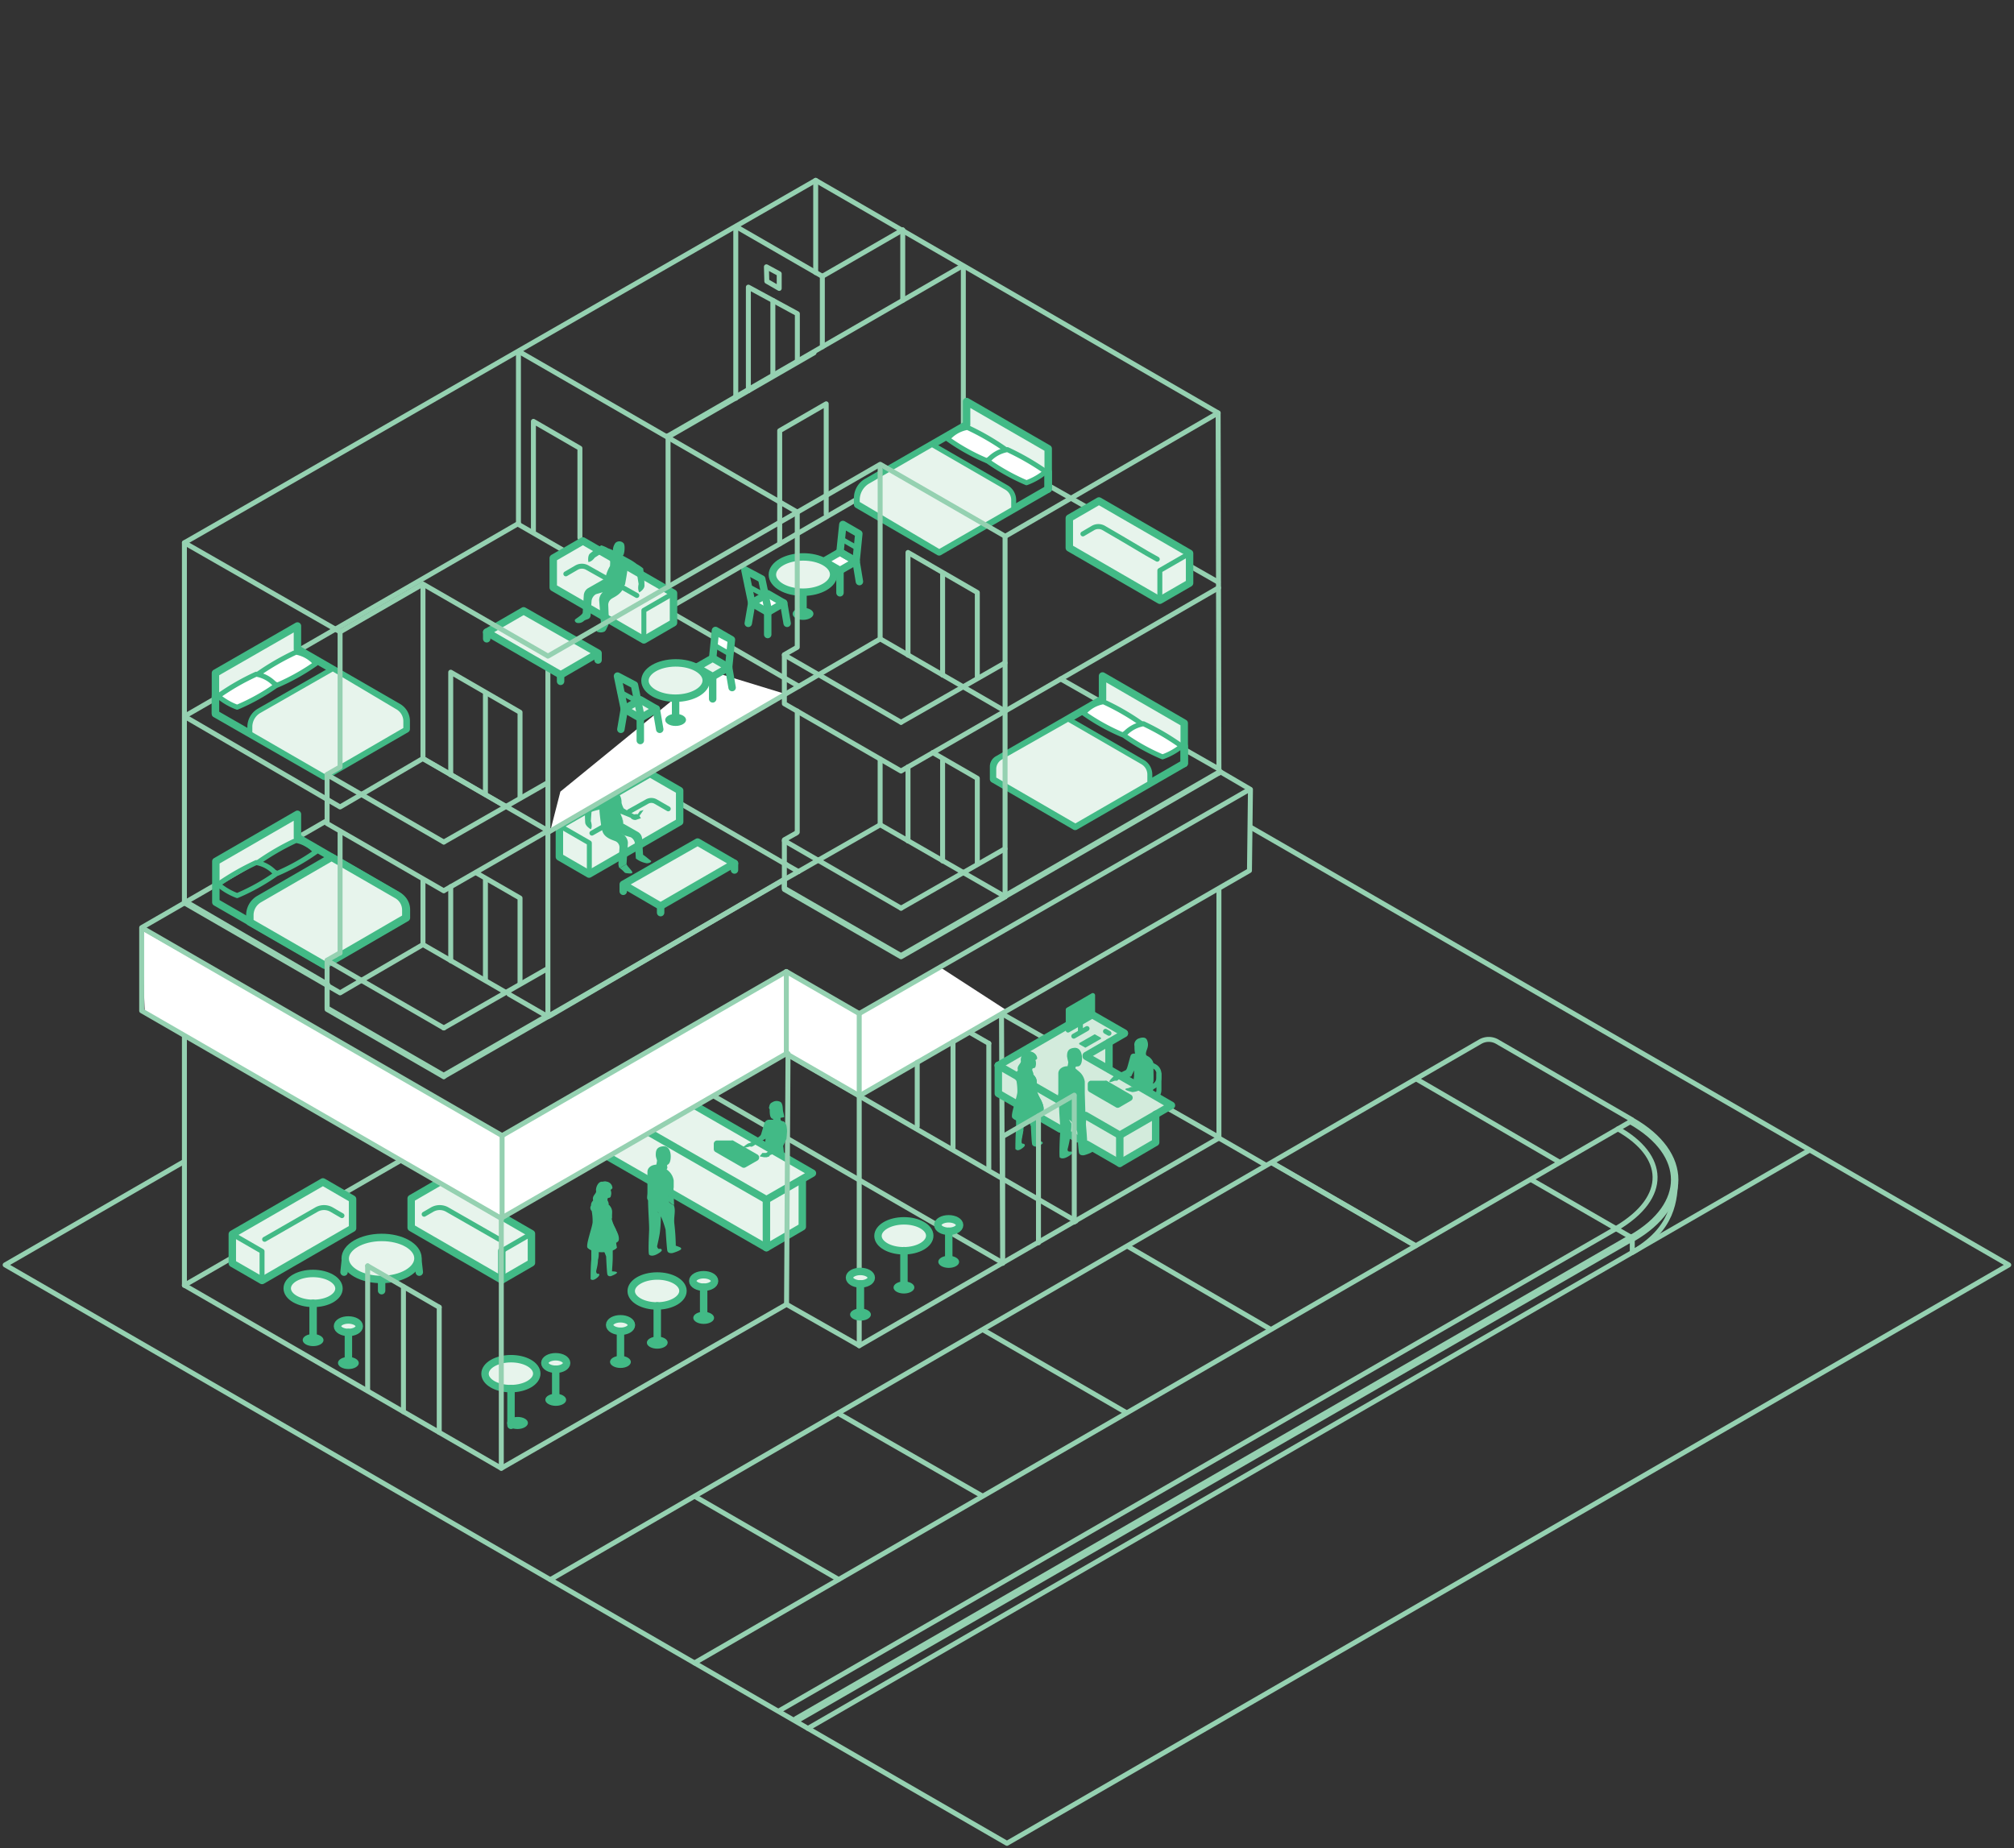 <svg xmlns="http://www.w3.org/2000/svg" viewBox="0 0 203.13 186.39"><rect x="0" y="0" width="203.13" height="186.39" fill="#333333" stroke="none"/><defs><style>.cls-1,.cls-2,.cls-5,.cls-6{fill:none;}.cls-1,.cls-2{stroke:#95d1b1;}.cls-1,.cls-11,.cls-2,.cls-3,.cls-5,.cls-6,.cls-7,.cls-8{stroke-linecap:round;stroke-linejoin:round;}.cls-1,.cls-11,.cls-6,.cls-7{stroke-width:0.5px;}.cls-2,.cls-3,.cls-5,.cls-8{stroke-width:0.75px;}.cls-10,.cls-11,.cls-3{fill:#e7f4ec;}.cls-11,.cls-3,.cls-5,.cls-6,.cls-7,.cls-8{stroke:#42ba86;}.cls-4{fill:#42ba86;}.cls-7,.cls-8,.cls-9{fill:#fff;}.cls-12{fill:#d3ebdc;}</style></defs><title>New Zoning Framework Illustrations V4 (2)</title><g id="Drawing"><path class="cls-1" d="M164.55,112.91,151,105.06a1.72,1.72,0,0,0-1.7,0L55.51,159.32"/><polyline class="cls-1" points="126.13 83.43 202.6 127.58 101.56 185.92 51.04 156.75 0.52 127.58 18.6 117.14"/><line class="cls-1" x1="70.05" y1="167.72" x2="164.55" y2="113.07"/><line class="cls-1" x1="113.76" y1="125.72" x2="128.08" y2="134.04"/><line class="cls-1" x1="99.17" y1="134.14" x2="113.6" y2="142.48"/><line class="cls-1" x1="84.57" y1="142.57" x2="99.08" y2="150.89"/><line class="cls-1" x1="128.37" y1="117.34" x2="142.69" y2="125.61"/><line class="cls-1" x1="142.94" y1="108.88" x2="157.26" y2="117.2"/><line class="cls-1" x1="128.35" y1="117.3" x2="142.78" y2="125.64"/><line class="cls-1" x1="164.45" y1="124.76" x2="154.48" y2="119.01"/><line class="cls-1" x1="70.08" y1="150.93" x2="84.57" y2="159.3"/><line class="cls-1" x1="162.99" y1="123.92" x2="78.54" y2="172.58"/><line class="cls-2" x1="164.54" y1="124.87" x2="80.35" y2="173.44"/><line class="cls-1" x1="182.48" y1="116.02" x2="81.49" y2="174.33"/><polyline class="cls-1" points="164.63 124.87 164.63 124.87 164.63 126.23"/><path class="cls-2" d="M164.55,113.07c5.83,3.32,5.76,8.52.08,11.8"/><path class="cls-1" d="M163.18,113.86h0c4.83,2.71,5.23,6.87-.19,10.06h0"/><path class="cls-1" d="M169,118.55c0,2.54-.28,5.45-4.36,7.77"/><line class="cls-1" x1="127.57" y1="117.46" x2="122.95" y2="114.79"/><ellipse class="cls-3" cx="51.53" cy="138.55" rx="2.61" ry="1.51" transform="translate(-0.75 0.28) rotate(-0.31)"/><ellipse class="cls-4" cx="51.54" cy="143.76" rx="1.05" ry="0.61" transform="matrix(1, -0.01, 0.01, 1, -0.78, 0.28)"/><line class="cls-5" x1="51.54" y1="143.76" x2="51.54" y2="140.05"/><line class="cls-1" x1="64.45" y1="78.63" x2="79.31" y2="87.21"/><g id="Couch"><polygon class="cls-3" points="62.24 86.53 59.41 88.16 56.42 86.43 56.42 83.29 65.56 78.02 68.55 79.74 68.55 82.89 64.93 84.98 62.24 86.53"/><polyline class="cls-6" points="56.44 83.29 59.44 85.02 59.44 88.16"/><path class="cls-6" d="M63.45,81.86l1.79-1a.88.88,0,0,1,.91,0l1.25.72"/><line class="cls-7" x1="59.7" y1="84.03" x2="60.88" y2="83.36"/></g><g id="Man_on_Couch" data-name="Man on Couch"><path class="cls-4" d="M64.86,86.21l-.1-1.63a.85.85,0,0,0-.42-.67l-1.44-.82-2.18.57c.13.91,1.22,1.08,1.44,1.23a.68.68,0,0,1,.32.63l-.11,1.65c.06.43.14.38.14.38l.68-.39L63.33,85a1.09,1.09,0,0,0-.34-.73L62.62,84l.37.26.63.19a.81.81,0,0,1,.42.68l.09,1.46a2.46,2.46,0,0,0,1.09.48c.34,0,.55-.17.42-.26S65.07,86.34,64.86,86.21Z"/><path class="cls-4" d="M60.88,80.36a2.23,2.23,0,0,1-.26.2,2.91,2.91,0,0,0-.95.51,3.22,3.22,0,0,0-.65.42,11.35,11.35,0,0,0,0,1.44c0,.4.57.71.57.71s.2-.22,0-.83l.07-.93a6.58,6.58,0,0,1,.8-.22c.18,0,0,0,0,0,0,.46.23,2,.23,2,.56.17,2.11,0,2.18-.57a4.13,4.13,0,0,0-.52-1.46c-.08-.61.11-1.36-.26-1.43"/><path class="cls-4" d="M62.2,81.91l1.36.55a.22.22,0,0,1,.1.09.61.61,0,0,0,.47.15l.51-.17s-.18-.33-.31-.39-.27,0-.36,0-1.07-.61-1.07-.61a2.78,2.78,0,0,1-.21-.54c0-.22,0-.9-.63-1.15l-.07,0"/><path class="cls-4" d="M60.91,80.41c.12.16.53.47.84.29a1.35,1.35,0,0,0,0-1.6.62.62,0,0,0-.85,0C60.67,79.24,60.77,80.21,60.91,80.41Z"/><path class="cls-4" d="M62.9,83.09a4.13,4.13,0,0,0-.52-1.46c-.08-.61.11-1.36-.26-1.43"/><path class="cls-4" d="M63.63,82a.55.55,0,0,0-.17.45"/><path class="cls-4" d="M59.64,82.62a.7.7,0,0,1-.62,0"/></g><polyline class="cls-3" points="62.86 89.9 62.86 89.2 70.36 84.93 74.08 87.08 66.62 91.39 62.86 89.2"/><line class="cls-5" x1="66.63" y1="91.38" x2="66.63" y2="92.05"/><line class="cls-5" x1="74.08" y1="87.08" x2="74.08" y2="87.75"/><line class="cls-1" x1="67.86" y1="61.88" x2="80.57" y2="69.22"/><polygon class="cls-8" points="83.11 56.61 84.72 57.54 86.34 56.61 84.72 55.68 83.11 56.61"/><line class="cls-3" x1="83.11" y1="56.61" x2="82.77" y2="58.66"/><line class="cls-5" x1="84.72" y1="57.54" x2="84.72" y2="59.79"/><line class="cls-5" x1="86.34" y1="56.61" x2="86.68" y2="58.66"/><polygon class="cls-5" points="85.01 52.9 86.62 53.83 86.34 56.61 84.72 55.68 85.01 52.9"/><line class="cls-6" x1="84.91" y1="54.39" x2="86.48" y2="55.29"/><ellipse class="cls-4" cx="80.99" cy="61.91" rx="1.05" ry="0.61" transform="translate(-0.33 0.44) rotate(-0.31)"/><line class="cls-5" x1="80.99" y1="61.91" x2="80.99" y2="59.89"/><ellipse class="cls-3" cx="80.99" cy="57.95" rx="3.09" ry="1.78" transform="translate(-0.31 0.44) rotate(-0.31)"/><line class="cls-5" x1="75.82" y1="60.82" x2="75.47" y2="62.87"/><line class="cls-5" x1="77.43" y1="61.75" x2="77.43" y2="64"/><line class="cls-5" x1="79.04" y1="60.82" x2="79.39" y2="62.87"/><polygon class="cls-8" points="75.82 60.82 77.43 61.75 79.04 60.82 77.43 59.89 75.82 60.82"/><polyline class="cls-5" points="75.78 60.61 75.13 57.49 76.83 58.4 77.48 61.52"/><line class="cls-6" x1="75.37" y1="59.1" x2="77.07" y2="60.01"/><polygon class="cls-9" points="55.48 83.9 55.42 83.87 79.23 70 71.49 67.63 56.52 79.84 55.48 83.9"/><polygon class="cls-7" points="73.63 65.99 72.06 65.08 72.09 63.79 73.73 64.63 73.63 65.99"/><polygon class="cls-3" points="70.26 67.31 71.88 68.24 73.49 67.31 71.88 66.38 70.26 67.31"/><line class="cls-5" x1="70.26" y1="67.31" x2="69.92" y2="69.35"/><line class="cls-5" x1="71.88" y1="68.24" x2="71.88" y2="70.49"/><line class="cls-5" x1="73.49" y1="67.31" x2="73.84" y2="69.35"/><polyline class="cls-5" points="71.88 66.38 72.16 63.59 73.77 64.52 73.49 67.31"/><ellipse class="cls-4" cx="68.14" cy="72.61" rx="1.05" ry="0.61" transform="translate(-0.39 0.37) rotate(-0.31)"/><line class="cls-5" x1="68.14" y1="72.61" x2="68.14" y2="70.58"/><ellipse class="cls-3" cx="68.14" cy="68.64" rx="3.09" ry="1.78" transform="translate(-0.37 0.37) rotate(-0.31)"/><line class="cls-5" x1="62.97" y1="71.51" x2="62.62" y2="73.56"/><line class="cls-5" x1="64.58" y1="72.44" x2="64.58" y2="74.69"/><line class="cls-5" x1="66.19" y1="71.51" x2="66.54" y2="73.56"/><polygon class="cls-3" points="62.97 71.51 64.58 72.44 66.19 71.51 64.58 70.58 62.97 71.51"/><polyline class="cls-5" points="62.93 71.31 62.28 68.19 63.99 69.09 64.63 72.21"/><line class="cls-6" x1="62.52" y1="69.79" x2="64.22" y2="70.7"/><line class="cls-1" x1="18.93" y1="90.87" x2="32.79" y2="82.87"/><line class="cls-1" x1="18.76" y1="72.16" x2="33.82" y2="63.46"/><polyline class="cls-1" points="122.86 58.71 108.01 50.25 105.72 48.95"/><line class="cls-1" x1="97.16" y1="27.05" x2="97.16" y2="45.21"/><line class="cls-1" x1="93.71" y1="46.13" x2="68.19" y2="60.91"/><line class="cls-1" x1="122.94" y1="77.57" x2="106.98" y2="68.48"/><g id="Bed"><polygon class="cls-10" points="119.44 72.94 119.44 75.27 111.2 70.8 111.2 68.18 119.44 72.94"/><path class="cls-5" d="M111.2,70.51V68.18l8.24,4.76V77l-11,6.35-8.23-4.77V77.31a.81.81,0,0,1,.41-.7Z"/><line class="cls-5" x1="119.44" y1="75.27" x2="119.44" y2="77"/><path class="cls-11" d="M107.73,72.52l7.51,4.34a1.46,1.46,0,0,1,.73,1.26V79l-7.51,4.34-8.23-4.77v-1a1.37,1.37,0,0,1,.7-1.19Z"/><path class="cls-7" d="M115.14,73a23.68,23.68,0,0,0-3.85-2.22,3.33,3.33,0,0,0-2,1.15,20.6,20.6,0,0,0,3.92,2.18l.25-.1"/><path class="cls-7" d="M119.18,75.26A24.55,24.55,0,0,0,115.33,73a3.38,3.38,0,0,0-2,1.15,20.36,20.36,0,0,0,3.92,2.19A6.53,6.53,0,0,0,119.18,75.26Z"/></g><line class="cls-1" x1="18.6" y1="129.63" x2="40.47" y2="117.01"/><g id="Couch-2" data-name="Couch"><polygon class="cls-3" points="51 122.93 53.6 124.43 53.6 127.37 50.61 129.1 47.62 127.37 46.78 126.89 45.98 126.43 45.26 126.01 41.47 123.82 41.47 120.88 44.46 119.15 48.05 121.22 51 122.93"/><polyline class="cls-6" points="53.6 124.43 50.61 126.16 50.61 129.1"/><line class="cls-5" x1="50.61" y1="126.16" x2="50.61" y2="129.1"/><path class="cls-6" d="M50.35,125l-5.24-3a1.53,1.53,0,0,0-1.52,0l-.81.47"/></g><g id="Couch-3" data-name="Couch"><polygon class="cls-3" points="23.43 124.48 23.43 127.42 26.43 129.15 29.42 127.42 30.26 126.94 31.05 126.48 31.78 126.06 35.56 123.88 35.56 120.94 32.57 119.21 23.43 124.48"/><polyline class="cls-6" points="23.43 124.48 26.43 126.21 26.43 129.15"/><path class="cls-6" d="M26.69,125l5.23-3a1.53,1.53,0,0,1,1.52,0l1.05.61"/></g><line class="cls-1" x1="101.13" y1="127.37" x2="71.88" y2="110.48"/><line class="cls-1" x1="108.52" y1="123.16" x2="79.26" y2="106.27"/><polygon class="cls-3" points="54.52 112.76 77.3 125.84 80.92 123.73 80.92 118.9 64.07 109.6 54.52 112.76"/><line class="cls-5" x1="77.3" y1="121" x2="77.3" y2="125.84"/><polyline class="cls-3" points="58.88 110.43 77.3 121 81.94 118.33 63.66 107.81"/><path class="cls-4" d="M76.38,117.06l-1.19.68a.34.34,0,0,1-.34,0l-2.69-1.55a.34.34,0,0,1-.17-.29v-.53a.34.34,0,0,1,.34-.34h1.43a.33.33,0,0,1,.17,0l2.45,1.41A.35.35,0,0,1,76.38,117.06Z"/><polygon class="cls-9" points="50.65 114.54 14.29 93.81 14.6 102.13 50.58 122.82 79.31 106.27 86.48 110.61 101.57 101.93 94.81 97.55 86.66 102.23 79.31 97.99 50.65 114.54"/><g id="Bed-2" data-name="Bed"><polygon class="cls-10" points="21.73 89.22 29.88 84.74 29.96 82.13 21.73 86.88 21.73 89.22"/><path class="cls-5" d="M30,84.46V82.13l-8.23,4.75V91l11,6.34,8.22-4.77v-.8a1.58,1.58,0,0,0-.8-1.39Z"/><path class="cls-3" d="M33.44,86.46l-7.3,4.22a1.88,1.88,0,0,0-.94,1.62V93l7.51,4.33,8.22-4.77v-.76a1.75,1.75,0,0,0-.88-1.53Z"/><path class="cls-6" d="M22,89.2A25.25,25.25,0,0,1,25.84,87a3.33,3.33,0,0,1,2,1.15,20.91,20.91,0,0,1-3.92,2.18A6.41,6.41,0,0,1,22,89.2Z"/><path class="cls-6" d="M26,87a24.55,24.55,0,0,1,3.85-2.23,3.38,3.38,0,0,1,2,1.15A21.48,21.48,0,0,1,28,88.08L27.7,88"/></g><g id="Bed-3" data-name="Bed"><polygon class="cls-10" points="21.73 67.89 29.96 63.14 29.96 66.62 21.73 70.58 21.73 67.89"/><path class="cls-5" d="M21.73,72V67.89L30,63.14v2.32l10.17,5.87a1.61,1.61,0,0,1,.8,1.4v.8L32.71,78.3Z"/><line class="cls-5" x1="21.73" y1="70.22" x2="21.73" y2="71.96"/><path class="cls-11" d="M33.57,67.44l-7.43,4.25a1.87,1.87,0,0,0-.94,1.62V74l7.51,4.34,8.22-4.77v-.82a1.64,1.64,0,0,0-.8-1.41Z"/><path class="cls-7" d="M26,68a25.25,25.25,0,0,1,3.85-2.22,3.33,3.33,0,0,1,2,1.15A21.48,21.48,0,0,1,28,69.09L27.7,69"/><path class="cls-7" d="M22,70.21A23.68,23.68,0,0,1,25.84,68a3.33,3.33,0,0,1,2,1.15,20.91,20.91,0,0,1-3.92,2.18A6.41,6.41,0,0,1,22,70.21Z"/></g><g id="Couch-4" data-name="Couch"><polygon class="cls-3" points="119.98 55.81 119.98 58.81 116.98 60.54 107.85 55.26 107.85 52.26 110.84 50.53 119.98 55.81"/><polyline class="cls-6" points="119.98 55.81 116.98 57.54 116.98 60.54"/><path class="cls-6" d="M116.72,56.4l-1-.56L113,54.23l-1.72-1a1.09,1.09,0,0,0-1,0l-1.06.62"/></g><g id="Bed-4" data-name="Bed"><polygon class="cls-10" points="105.84 45.34 105.84 47.67 97.61 42.91 97.61 40.59 105.84 45.34"/><path class="cls-5" d="M97.49,42.83V40.5l8.23,4.75v4.07l-11,6.34-8.22-4.77v-.65a1.86,1.86,0,0,1,.93-1.62Z"/><line class="cls-5" x1="105.72" y1="47.59" x2="105.72" y2="49.32"/><path class="cls-11" d="M94,44.83l7.51,4.34a1.47,1.47,0,0,1,.73,1.27v.89l-7.51,4.33-8.27-4.89v-.34a2.18,2.18,0,0,1,1.1-1.89Z"/><path class="cls-7" d="M101.43,45.34a25.08,25.08,0,0,0-3.86-2.23,3.38,3.38,0,0,0-2,1.15,20.36,20.36,0,0,0,3.92,2.19l.25-.1"/><path class="cls-7" d="M105.47,47.57a25.81,25.81,0,0,0-3.86-2.22,3.36,3.36,0,0,0-2,1.15,21.48,21.48,0,0,0,3.92,2.19A6.49,6.49,0,0,0,105.47,47.57Z"/></g><polyline class="cls-1" points="34.18 77.43 32.99 78.11 32.99 80.66"/><line class="cls-1" x1="44.76" y1="84.93" x2="32.99" y2="78.14"/><line class="cls-1" x1="44.76" y1="84.93" x2="55.24" y2="78.94"/><polyline class="cls-1" points="42.66 59 42.66 76.52 50.94 81.3"/><line class="cls-1" x1="101.37" y1="54.09" x2="101.37" y2="90.43"/><line class="cls-1" x1="80.41" y1="65.28" x2="80.41" y2="51.65"/><line class="cls-1" x1="80.41" y1="83.94" x2="80.41" y2="71.72"/><polyline class="cls-1" points="80.31 65.34 79.11 66.03 79.11 70.07"/><line class="cls-1" x1="90.88" y1="72.85" x2="79.11" y2="66.06"/><line class="cls-1" x1="90.88" y1="72.85" x2="101.36" y2="66.86"/><line class="cls-1" x1="44.76" y1="108.58" x2="55.26" y2="102.54"/><line class="cls-1" x1="55.26" y1="66.18" x2="55.26" y2="102.54"/><line class="cls-1" x1="34.3" y1="96.13" x2="34.3" y2="83.84"/><polyline class="cls-1" points="34.18 96.17 32.99 96.85 32.99 101.81 32.99 101.81 44.76 108.6"/><line class="cls-1" x1="44.76" y1="103.68" x2="32.99" y2="96.88"/><line class="cls-1" x1="44.76" y1="103.68" x2="55.24" y2="97.69"/><line class="cls-1" x1="42.66" y1="88.81" x2="42.66" y2="95.27"/><line class="cls-1" x1="90.88" y1="91.6" x2="79.11" y2="84.8"/><line class="cls-1" x1="90.88" y1="91.6" x2="101.36" y2="85.61"/><line class="cls-1" x1="88.77" y1="76.56" x2="88.77" y2="83.19"/><line class="cls-1" x1="88.77" y1="46.92" x2="88.77" y2="64.44"/><line class="cls-1" x1="34.3" y1="77.37" x2="34.3" y2="63.74"/><line class="cls-1" x1="18.6" y1="104.57" x2="18.6" y2="129.63"/><polyline class="cls-1" points="122.94 77.97 122.86 41.65 82.27 18.19 18.6 54.74 18.6 90.86"/><polyline class="cls-1" points="101.38 90.46 90.88 96.5 79.11 89.71 79.11 84.8 79.11 84.7 80.32 84.02"/><line class="cls-1" x1="50.64" y1="114.54" x2="14.57" y2="93.72"/><line class="cls-1" x1="86.66" y1="102.23" x2="126.03" y2="79.62"/><line class="cls-1" x1="86.66" y1="102.23" x2="86.66" y2="110.51"/><polyline class="cls-1" points="50.64 114.54 79.31 97.99 86.66 102.23"/><line class="cls-1" x1="50.64" y1="122.82" x2="50.64" y2="114.54"/><polyline class="cls-1" points="122.94 77.76 126.12 79.62 126.02 87.81 86.67 110.53 86.66 110.51 79.31 106.27 50.64 122.82 50.56 122.89 14.29 101.95 14.29 101.95 14.29 93.56 18.6 91.07"/><line class="cls-1" x1="79.31" y1="97.99" x2="79.31" y2="106.26"/><line class="cls-1" x1="86.66" y1="135.73" x2="86.66" y2="110.51"/><polyline class="cls-1" points="18.6 129.63 50.56 148.09 79.33 131.56 86.66 135.72 86.66 135.73 122.94 114.78 122.94 89.71"/><line class="cls-1" x1="50.56" y1="148.09" x2="50.56" y2="122.89"/><line class="cls-1" x1="79.33" y1="131.56" x2="79.48" y2="106.26"/><path class="cls-9" d="M77.85,112.71a.64.64,0,0,0,.5-.12"/><path class="cls-9" d="M78.57,114.07v.57a.9.9,0,0,1-.38.68l-.72.36h-.06"/><path class="cls-9" d="M79.2,113.74v-.1a.47.47,0,0,0,0-.22.92.92,0,0,0-.23-.34"/><path class="cls-9" d="M77.43,114.63l-.07-.22a.65.65,0,0,1,0-.39l.08-.28"/><path class="cls-4" d="M79.11,116.77s-.09-1.1-.14-1.29l-.68-.18.06,1.08Z"/><line class="cls-9" x1="77.57" y1="112.74" x2="77.89" y2="113.29"/><line class="cls-9" x1="78.04" y1="113.35" x2="78.96" y2="113.08"/><path class="cls-4" d="M79.09,112.68c0-.24-.09-.46-.12-.66s0-.62-.21-.85a.79.79,0,0,0-.85,0c-.33.14-.29.39-.36.56l.08.18c0,.55.05.77.21.9a.66.66,0,0,0,.56,0"/><path class="cls-4" d="M78.61,114.51s-.1.88-.31,1l-.35.33-.68.45-.38,0-.12.15-.16.19.44.09h.28l.25-.08.08-.13.74-.28.41-.26.51-1.1s.06-.58.06-.73,0-.86-.32-1l-.42-.17"/><path class="cls-4" d="M77.25,114.84l-.89.46a2.07,2.07,0,0,1-.47.33.27.27,0,0,1-.24,0s-.62.19-.69.12.5-.42.5-.42a2.12,2.12,0,0,0,.39-.14,1.5,1.5,0,0,0,.25-.21l.49-.36a.44.44,0,0,0,.19-.27l.3-1a.52.52,0,0,1,.57-.41H78"/><polygon class="cls-4" points="77.22 114.78 77.18 114.14 77.67 113.09 78.73 113.16 78.88 114.77 78.29 116.18 77.12 115.7 77.22 114.78"/><path class="cls-4" d="M79,115.6c0,.25.09.76.11,1"/><path class="cls-4" d="M78.74,112.59a.83.83,0,0,0,.07.56c0,.06-.41.12-.47.11s-.81,0-.5-.19a.34.34,0,0,0,.07-.52l.82,0Z"/><line class="cls-1" x1="67.43" y1="44.05" x2="82.1" y2="35.59"/><line class="cls-1" x1="33.82" y1="63.46" x2="52.29" y2="52.8"/><line class="cls-1" x1="79.31" y1="87.21" x2="80.53" y2="87.91"/><line class="cls-5" x1="34.84" y1="127" x2="34.7" y2="128.31"/><line class="cls-5" x1="38.49" y1="127.45" x2="38.49" y2="130.18"/><line class="cls-5" x1="42.11" y1="126.73" x2="42.29" y2="128.31"/><ellipse class="cls-3" cx="38.49" cy="126.93" rx="3.67" ry="2.12" transform="translate(-0.69 0.21) rotate(-0.31)"/><polyline class="cls-1" points="53.8 53.55 53.8 42.5 58.49 45.21 58.49 54.25"/><polyline class="cls-1" points="83.33 51.86 83.33 40.73 78.64 43.44 78.64 50.59 78.64 54.85"/><line class="cls-1" x1="82.27" y1="18.19" x2="82.27" y2="27.49"/><line class="cls-1" x1="97.14" y1="69.27" x2="101.37" y2="71.72"/><polyline class="cls-1" points="82.59 68.04 88.78 64.44 97.14 69.27"/><line class="cls-1" x1="79.23" y1="70" x2="82.59" y2="68.04"/><line class="cls-1" x1="50.95" y1="81.29" x2="54.97" y2="83.61"/><polyline class="cls-1" points="36.55 80.08 42.66 76.5 50.95 81.29"/><polyline class="cls-1" points="33.05 80.66 34.3 81.39 36.55 80.08"/><polyline class="cls-1" points="18.84 72.39 33.05 80.66 32.99 80.66 32.99 83.06 32.99 83.06 44.76 89.85 44.76 89.84 55.26 83.8 55.42 83.87 79.11 70.07 79.11 70.98 79.11 70.98 90.88 77.77 90.88 77.76 101.38 71.72 122.9 59.29"/><polyline class="cls-1" points="18.6 90.86 33.05 99.28 32.99 99.28 32.99 101.67 32.99 101.67 44.76 108.46 44.76 108.45 55.26 102.41 55.42 102.48 79.23 88.61 79.11 88.68 79.11 89.59 79.11 89.59 90.88 96.38 90.88 96.37 101.38 90.33 122.9 77.9"/><line class="cls-1" x1="52.29" y1="35.69" x2="52.29" y2="52.8"/><line class="cls-1" x1="80.41" y1="51.65" x2="52.58" y2="35.59"/><line class="cls-1" x1="52.29" y1="52.89" x2="58.68" y2="56.58"/><line class="cls-1" x1="67.38" y1="43.96" x2="67.38" y2="61.45"/><line class="cls-1" x1="74.14" y1="40.06" x2="67.38" y2="43.96"/><line class="cls-1" x1="97" y1="26.86" x2="74.14" y2="40.06"/><g id="Couch-5" data-name="Couch"><polygon class="cls-3" points="67.93 59.83 67.93 62.81 64.94 64.54 62.19 62.95 59.42 61.35 55.8 59.26 55.8 56.29 58.79 54.56 67.93 59.83"/><polyline class="cls-6" points="67.93 59.83 64.94 61.56 64.94 64.54"/><path class="cls-6" d="M64.23,60.06l-5-2.81a1.09,1.09,0,0,0-1.08,0l-1.08.63"/></g><g id="Man_on_Couch-2" data-name="Man on Couch"><path class="cls-4" d="M61.42,62.84l-.07-1.78a.74.74,0,0,1,.35-.68c.24-.17,1.16-.5,1.29-1.48l-2.09-.48-1.56.89a.91.91,0,0,0-.46.73l-.11,1.77c-.08.24-.7.59-.77.68s0,.32.27.35a.8.8,0,0,0,.64-.23c.19-.13.42-.14.54-.26a.47.47,0,0,0,.12-.3l.09-1.39a.91.91,0,0,1,.45-.73l.69-.2h0a1.12,1.12,0,0,0-.37.79l.18,2.31a4,4,0,0,1-.3.48.47.47,0,0,0-.12.38.88.88,0,0,0,.8,0,.85.85,0,0,0,.22-.36A1.85,1.85,0,0,0,61.42,62.84Z"/><path class="cls-4" d="M63.33,57c0,.44-.3,2-.3,2-.53.16-2,0-2-.53a3.82,3.82,0,0,1,.49-1.37c.07-.57-.1-1.28.24-1.34"/><path class="cls-4" d="M61.73,56.94a2.14,2.14,0,0,0-1-1.17l-.74.47c-.36.48-.65.44-.65.44s-.11-.65.19-.87A10,10,0,0,1,60.64,55a3.41,3.41,0,0,1,.71.31,4,4,0,0,1,.82.38l1.28.7a5.09,5.09,0,0,1,.77.5,4,4,0,0,1,.65.44A14.49,14.49,0,0,1,65,59.06c0,.4-.52.69-.52.69s-.2-.23-.07-.84l-.19-1.21a4.1,4.1,0,0,0-.83-.26"/><path class="cls-4" d="M62.86,56c-.12.15-.5.44-.79.27a1.26,1.26,0,0,1,0-1.51.57.57,0,0,1,.79,0C63.08,54.9,63,55.81,62.86,56Z"/></g><polygon class="cls-3" points="60.32 66.57 60.32 65.88 52.81 61.61 49.09 63.76 56.55 68.07 60.32 65.88 60.32 66.57"/><line class="cls-5" x1="56.54" y1="68.06" x2="56.54" y2="68.72"/><line class="cls-5" x1="49.09" y1="63.77" x2="49.09" y2="64.43"/><g id="Man_Standing" data-name="Man Standing"><path class="cls-4" d="M66.3,122.21c.42.24.83,1.82.83,1.82s.11,1.72.17,2.09.55.26.55.26.81-.24.85-.41-.34-.24-.54-.33a21.55,21.55,0,0,0-.14-2.17c-.1-.74.18-1.34-.07-1.93,0,0-.65-.19-.59-.72l-2,.12c0,1,.13,2.6.11,3.13s-.11,2.27,0,2.48c.32.26.84-.06,1.06-.21s.23-.23.21-.29a.16.16,0,0,0-.18-.09l-.15,0s-.16-.15-.13-.29.18-.76.26-1.26a12.39,12.39,0,0,0,.11-1.86"/><path class="cls-4" d="M67.93,119.84l0,.23.06,1.47s-.65-.19-.59-.72c0-.24-.18-.37-.19-.86a3.18,3.18,0,0,1,0-.8"/><path class="cls-4" d="M67.16,119.91c.12,0,.79,0,.79-.11v-.72a1.62,1.62,0,0,0-.55-1l-.39-.33-.78-.28c-.51,0-.93.3-.93.73,0,0,0,1.4,0,2s-.14.71.16.93a1.77,1.77,0,0,0,2.13,0"/><path class="cls-4" d="M67,117.76c-.32,0-.74-.1-.81-.29h0a2,2,0,0,0,.08-.53v.15c0-.12-.13-.34-.13-.61,0-.46.1-.78.7-.86s.81.51.81,1-.13.89-.46.88c-.1,0-.2,0-.2.08"/><path class="cls-6" d="M67.06,117.4a.72.72,0,0,0,0,.36"/></g><line class="cls-1" x1="74.21" y1="22.98" x2="74.21" y2="40.17"/><line class="cls-1" x1="82.94" y1="27.87" x2="74.46" y2="22.98"/><polygon class="cls-1" points="77.3 26.91 77.34 28.37 78.59 29.09 78.59 27.61 77.3 26.91"/><polyline class="cls-1" points="75.48 39.41 75.48 28.96 80.42 31.64 80.42 36.44"/><line class="cls-1" x1="77.95" y1="37.86" x2="77.95" y2="30.3"/><line class="cls-1" x1="91.05" y1="23.19" x2="91.05" y2="30.29"/><line class="cls-1" x1="82.94" y1="27.87" x2="91.05" y2="23.19"/><line class="cls-1" x1="82.94" y1="34.98" x2="82.94" y2="27.87"/><line class="cls-1" x1="32.99" y1="99.38" x2="18.6" y2="91.07"/><polyline class="cls-1" points="36.44 98.89 34.3 100.14 32.99 99.38"/><polyline class="cls-1" points="51.02 100.1 42.66 95.27 36.44 98.89"/><line class="cls-1" x1="54.93" y1="102.35" x2="51.34" y2="100.28"/><polyline class="cls-1" points="79.11 88.72 55.26 102.51 55.26 102.54"/><line class="cls-1" x1="82.55" y1="86.75" x2="79.11" y2="88.72"/><polyline class="cls-1" points="97.22 88.04 88.78 83.19 82.55 86.75"/><line class="cls-1" x1="101.37" y1="90.43" x2="97.21" y2="88.04"/><line class="cls-1" x1="123.12" y1="77.86" x2="101.37" y2="90.43"/><polyline class="cls-1" points="52.45 80.44 52.45 71.84 45.46 67.8 45.46 78.16"/><line class="cls-1" x1="48.96" y1="70.01" x2="48.96" y2="80.12"/><polyline class="cls-1" points="98.57 68.35 98.57 59.76 91.58 55.72 91.58 66.08"/><line class="cls-1" x1="95.07" y1="57.93" x2="95.07" y2="68.09"/><line class="cls-1" x1="45.46" y1="89.43" x2="45.46" y2="96.9"/><polyline class="cls-1" points="52.45 99.19 52.45 90.58 48.01 88.02"/><line class="cls-1" x1="48.96" y1="88.75" x2="48.96" y2="98.86"/><line class="cls-1" x1="91.58" y1="77.35" x2="91.58" y2="84.82"/><polyline class="cls-1" points="98.57 87.09 98.57 78.5 94.08 75.91"/><line class="cls-1" x1="95.07" y1="76.67" x2="95.07" y2="86.84"/><line class="cls-1" x1="117.71" y1="111.74" x2="122.75" y2="114.61"/><line class="cls-1" x1="101.07" y1="102.26" x2="105.4" y2="104.73"/><polyline class="cls-1" points="101.13 114.63 101.13 127.42 101.01 102.39"/><line class="cls-1" x1="37.08" y1="127.68" x2="37.08" y2="140.21"/><line class="cls-1" x1="44.3" y1="144.47" x2="44.3" y2="131.85"/><line class="cls-1" x1="40.69" y1="129.78" x2="40.69" y2="142.39"/><line class="cls-1" x1="44.3" y1="131.85" x2="37.08" y2="127.68"/><line class="cls-1" x1="92.51" y1="107.15" x2="92.51" y2="113.61"/><line class="cls-1" x1="99.73" y1="117.86" x2="99.73" y2="105.24"/><line class="cls-1" x1="96.12" y1="105.06" x2="96.12" y2="115.78"/><line class="cls-1" x1="99.73" y1="105.24" x2="97.84" y2="104.15"/><ellipse class="cls-3" cx="66.28" cy="130.21" rx="2.61" ry="1.51" transform="translate(-0.71 0.36) rotate(-0.31)"/><ellipse class="cls-4" cx="66.29" cy="135.42" rx="1.05" ry="0.61" transform="translate(-0.73 0.36) rotate(-0.31)"/><line class="cls-5" x1="66.29" y1="135.42" x2="66.29" y2="131.71"/><ellipse class="cls-3" cx="31.58" cy="129.95" rx="1.51" ry="2.61" transform="translate(-98.54 160.83) rotate(-89.69)"/><ellipse class="cls-4" cx="31.58" cy="135.16" rx="0.61" ry="1.05" transform="translate(-103.75 166.01) rotate(-89.69)"/><line class="cls-5" x1="31.58" y1="135.16" x2="31.58" y2="131.45"/><ellipse class="cls-3" cx="35.14" cy="133.76" rx="0.63" ry="1.1" transform="translate(-98.81 168.18) rotate(-89.69)"/><ellipse class="cls-4" cx="35.14" cy="137.47" rx="0.61" ry="1.05" transform="translate(-102.52 171.87) rotate(-89.69)"/><line class="cls-5" x1="35.14" y1="137.47" x2="35.14" y2="134.39"/><ellipse class="cls-3" cx="56.05" cy="137.47" rx="0.63" ry="1.1" transform="translate(-81.72 192.78) rotate(-89.69)"/><ellipse class="cls-4" cx="56.05" cy="141.19" rx="0.61" ry="1.05" transform="translate(-85.44 196.47) rotate(-89.69)"/><line class="cls-5" x1="56.05" y1="141.19" x2="56.05" y2="138.1"/><ellipse class="cls-3" cx="91.16" cy="124.64" rx="2.61" ry="1.51" transform="translate(-0.67 0.5) rotate(-0.31)"/><ellipse class="cls-4" cx="91.17" cy="129.85" rx="1.05" ry="0.61" transform="translate(-0.7 0.5) rotate(-0.31)"/><line class="cls-5" x1="91.17" y1="129.85" x2="91.17" y2="126.14"/><ellipse class="cls-3" cx="86.79" cy="128.87" rx="0.63" ry="1.1" transform="translate(-42.56 214.96) rotate(-89.69)"/><ellipse class="cls-4" cx="86.78" cy="132.59" rx="0.61" ry="1.05" transform="translate(-46.27 218.65) rotate(-89.69)"/><line class="cls-5" x1="86.78" y1="132.59" x2="86.78" y2="129.5"/><ellipse class="cls-3" cx="95.69" cy="123.56" rx="0.63" ry="1.1" transform="translate(-28.39 218.58) rotate(-89.69)"/><ellipse class="cls-4" cx="95.69" cy="127.28" rx="0.61" ry="1.05" transform="translate(-32.11 222.27) rotate(-89.69)"/><line class="cls-5" x1="95.69" y1="127.28" x2="95.69" y2="124.19"/><ellipse class="cls-3" cx="62.58" cy="133.65" rx="0.63" ry="1.1" transform="translate(-71.4 195.5) rotate(-89.69)"/><ellipse class="cls-4" cx="62.58" cy="137.36" rx="0.61" ry="1.05" transform="translate(-75.12 199.2) rotate(-89.69)"/><line class="cls-5" x1="62.58" y1="137.36" x2="62.58" y2="134.27"/><ellipse class="cls-3" cx="70.97" cy="129.2" rx="0.63" ry="1.1" transform="translate(-58.61 199.47) rotate(-89.69)"/><ellipse class="cls-4" cx="70.97" cy="132.92" rx="0.61" ry="1.05" transform="translate(-62.33 203.17) rotate(-89.69)"/><line class="cls-5" x1="70.97" y1="132.92" x2="70.97" y2="129.83"/><path class="cls-4" d="M62.33,125.22a1,1,0,0,1-.2.14v0c0,.23,0,.32.06.42s-.18.21-.39.29l0-.1c0,.06,0,.24,0,.31s0,.32,0,.5c0,.54-.07,1.25-.07,1.45,0,0,.52,0,.5.13s-.6.35-.6.35-.33.09-.38-.22-.09-1.25-.11-1.61a1.16,1.16,0,0,1,0-.13s-.08-.24-.2-.5h0a2.52,2.52,0,0,1-.55,0v.08c0,.23,0,.49-.08.74,0,.46-.13.89-.18,1.14a.38.38,0,0,0,.09.26l.11,0a.11.11,0,0,1,.12.09s0,.11-.15.25-.51.43-.73.2c0-.17,0-1.34.07-2,0-.13,0-.24,0-.32s0-.37,0-.61a1.58,1.58,0,0,1-.36-.2c-.27-.2.46-2.07.49-2.61a5.56,5.56,0,0,0-.09-1.12l-.07-.09a.44.44,0,0,1,0-.47.65.65,0,0,1,.2-.49h0a.31.31,0,0,0,0-.1c-.09-.42.37-.61.31-.89s.2-1,.66-.92a.66.66,0,0,1,.86.63.64.64,0,0,1-.1.13l0,0a1,1,0,0,1,0,.72c-.1.17-.28,0-.31.24v.1a.87.87,0,0,0,.07.17.29.29,0,0,1,0,.27,1,1,0,0,1,.18.14,1.09,1.09,0,0,1,.2.87,1.77,1.77,0,0,0,0,.36s0,0-.06.06a4,4,0,0,0,.38.92l0,.07C62.37,124.37,62.54,125,62.33,125.22Z"/><g id="Woman_Standing" data-name="Woman Standing"><path class="cls-4" d="M59.69,121.77a.7.7,0,0,1,.2-.61"/><path class="cls-4" d="M59.69,121.77a9.25,9.25,0,0,1,.17,1.56c0,.54-.76,2.41-.49,2.61.86.66,2.72.3,2.84-.12a3.16,3.16,0,0,0-.07-.42v0"/><path class="cls-4" d="M61.58,120a1,1,0,0,1,0,.72c-.1.17-.28,0-.31.24v.1a.87.87,0,0,0,.07.17c.19.32-.22.49,0,.81-.19.51-.9.31-.9.31s-.44.19-.69-.26.27-.65.18-1.07.37-.6.31-.89.21-1,.66-.92a.67.67,0,0,1,.87.63l-.11.13Z"/><path class="cls-4" d="M61.69,122.9a3.57,3.57,0,0,0,.39,1,2.2,2.2,0,0,1,.18.79c0,.11-.31.36-.57,0a1.6,1.6,0,0,0,0-.45s-.58-.93-.51-1.21"/><path class="cls-4" d="M61.32,121.51a.74.74,0,0,1,.21.17c.25.27.2.54.2.86s0,.36,0,.36-.48.13-.58.11"/></g><g id="Woman_Standing-2" data-name="Woman Standing"><path class="cls-4" d="M62.47,124.13a.13.13,0,0,1,0-.06"/><path class="cls-4" d="M61.35,121.53l0,0"/></g><g id="Desk"><polygon class="cls-12" points="100.65 107.52 100.69 110.17 112.96 117.21 116.72 115.04 116.54 112.34 117.96 111.46 111.85 107.92 111.81 105.08 113.18 104.2 109.86 102.2 100.65 107.52"/><polyline class="cls-5" points="109.62 115.42 112.94 117.33 116.56 115.22 116.56 112.39"/><line class="cls-5" x1="108.01" y1="114.49" x2="108.64" y2="114.86"/><polyline class="cls-5" points="100.69 107.46 100.69 110.29 106.94 113.88"/><line class="cls-5" x1="113.4" y1="104.24" x2="109.56" y2="106.46"/><polyline class="cls-5" points="109.49 112.51 112.94 114.5 118.15 111.49 114.88 109.6 112.72 108.36 109.56 106.55"/><line class="cls-5" x1="100.69" y1="107.46" x2="106.73" y2="110.93"/><line class="cls-5" x1="112.94" y1="114.49" x2="112.94" y2="117.33"/><polyline class="cls-5" points="113.4 104.2 109.85 102.16 100.69 107.46"/></g><g id="Man_Standing-2" data-name="Man Standing"><path class="cls-4" d="M108.83,111.6c0-.24-.19-.94-.2-1.43a3.48,3.48,0,0,1,.05-.8"/><path class="cls-4" d="M108.06,113.31a6.32,6.32,0,0,1-.11,1.3c-.08.5-.19,1-.26,1.25s.13.29.13.29l.15,0a.16.16,0,0,1,.18.09c0,.06,0,.13-.22.28s-.73.48-1.05.22c-.06-.22,0-2,.05-2.49s-.09-1.55-.11-2.56l0,0a2.67,2.67,0,0,1-.08-1.42c0-.55,0-2,0-2,0-.43.42-.73.93-.73v0a2.21,2.21,0,0,0,.08-.54v.15a5.85,5.85,0,0,1-.13-.61c0-.46.1-.78.7-.85s.8.51.81,1-.13.88-.46.87c-.1,0-.2.05-.2.08v.13l.39.33a1.62,1.62,0,0,1,.55,1V110l0,0,0,.24.06,2c.25.59,0,.62.07,1.36s.14,1.86.14,2.17c.19.09.58.15.54.33s-.85.41-.85.41-.48.11-.55-.26-.17-2.08-.17-2.08-.41-1-.83-1.25"/></g><path class="cls-4" d="M115.61,108l0,.87-.42.4-.63.36h-.39c-.16,0-.28.11-.43.13s-.29.07-.22.14.32.16.69.25a2,2,0,0,0,.74-.2l1-.4.37-.4c.06,0,0-1.81,0-1.81s.09-.3-.39-.71l-.3-.18c-.15-.19.06-.57.11-.78a1.11,1.11,0,0,0-.09-.84c-.21-.3-.64-.15-.85-.07a.67.67,0,0,0-.38.75c0,.22,0,.8.17.92a.42.42,0,0,0,.44,0"/><path class="cls-4" d="M116,110.25l-1.7-1.1.08-.62c0-.07,0-.56,0-.56l-.28.59-.36.13-.73,0a1.85,1.85,0,0,1-.34.31c-.08,0-.11,0-.2,0s-.47.2-.56.13.17-.33.35-.51l.14-.14,1.14-.54c.11-.07.2-.43.23-.54l.21-.76c.07-.28.13-.38.49-.38l.29,0,1,.32"/><path class="cls-6" d="M116,109.15a1,1,0,0,1-.08,1"/><path class="cls-6" d="M115.59,110l.79-.45a1,1,0,0,0,.51-.89v-.36a.84.84,0,0,0-.42-.72l-.87-.46"/><path class="cls-6" d="M116.62,110.6a1,1,0,0,0,.27-.69v-1.58"/><path class="cls-4" d="M105.17,112.11a1,1,0,0,1-.2.14v0c0,.23,0,.32.06.42s-.18.21-.39.29h0a1.41,1.41,0,0,0,0,.2c0,.15,0,.32,0,.5,0,.54.05,1.11.05,1.31s.41.13.38.27-.6.35-.6.35-.33.09-.38-.22-.09-1.25-.11-1.61a1.16,1.16,0,0,1,0-.13s-.08-.24-.2-.5h0a2.52,2.52,0,0,1-.55,0v.08c0,.23,0,.49-.08.74,0,.46-.13.89-.18,1.14a.38.38,0,0,0,.09.26l.11,0a.11.11,0,0,1,.12.09s0,.11-.15.25-.51.43-.73.2c0-.17,0-1.34.07-2,0-.13,0-.24,0-.32s0-.37,0-.61a1.58,1.58,0,0,1-.36-.2c-.27-.2.46-2.07.49-2.61a5.56,5.56,0,0,0-.09-1.12l-.07-.09a.44.44,0,0,1,0-.47.65.65,0,0,1,.2-.49h0a.31.31,0,0,0,0-.1c-.09-.42.37-.61.31-.89s.2-1,.66-.92a.66.66,0,0,1,.86.63.64.64,0,0,1-.1.13l0,0a1,1,0,0,1,0,.72c-.1.17-.28,0-.31.24v.1a.87.87,0,0,0,.07.17.29.29,0,0,1,0,.27,1,1,0,0,1,.18.14,1.09,1.09,0,0,1,.2.87,1.77,1.77,0,0,0,0,.36s0,0-.06.06a4,4,0,0,0,.38.92l0,.07C105.21,111.26,105.38,111.89,105.17,112.11Z"/><g id="Woman_Standing-3" data-name="Woman Standing"><path class="cls-4" d="M102.56,113a4.51,4.51,0,0,1,0,.6c0,.48-.13,2.13-.09,2.32.22.23.58-.06.74-.19s.16-.21.15-.26a.11.11,0,0,0-.13-.08l-.11,0a.35.35,0,0,1-.08-.26c0-.25.12-.68.18-1.14,0-.25.06-.51.07-.74v-.07"/><path class="cls-4" d="M103.87,113.18c.12.26.21.51.21.51s.07,1.42.12,1.73.38.22.38.22.56-.2.59-.34-.24-.2-.38-.27c0-.27,0-1.18-.1-1.82a1.34,1.34,0,0,1,0-.19"/><path class="cls-4" d="M102.53,108.66a.7.7,0,0,1,.2-.61"/><path class="cls-4" d="M102.53,108.66a9.25,9.25,0,0,1,.17,1.56c0,.54-.76,2.41-.49,2.62.86.66,2.71.3,2.83-.13,0-.09,0-.19-.06-.42v0"/><path class="cls-4" d="M104.42,106.92a1,1,0,0,1,0,.72c-.1.17-.28,0-.31.25v.1a1.11,1.11,0,0,0,.07.16c.19.32-.22.49,0,.81-.19.51-.9.31-.9.31s-.44.19-.69-.26.27-.65.18-1.07.37-.6.31-.89.21-1,.66-.91a.67.67,0,0,1,.87.63l-.11.12Z"/><path class="cls-4" d="M102.58,114a.75.75,0,0,0,.67,0"/><path class="cls-4" d="M104.74,113.72a.63.63,0,0,1-.65.09h0"/><path class="cls-4" d="M104.53,109.79a3.45,3.45,0,0,0,.39,1,2.2,2.2,0,0,1,.18.79c0,.11-.31.36-.57,0a1.53,1.53,0,0,0,0-.44s-.58-.94-.51-1.22"/><path class="cls-4" d="M104.15,108.4a1.54,1.54,0,0,1,.22.17c.25.27.2.54.2.86a3.28,3.28,0,0,0,0,.36c0,.12-.48.13-.58.11"/><path class="cls-4" d="M104.36,110.84a2.39,2.39,0,0,1-.62.32c-.06.52-.31,1.22,0,1.37a2,2,0,0,0,1.43-.42c.21-.22,0-.84-.22-1.27"/><path class="cls-4" d="M103.74,111.16a10.35,10.35,0,0,0,0-1.85"/></g><g id="Woman_Standing-4" data-name="Woman Standing"><path class="cls-4" d="M104.54,109.85a.13.13,0,0,1,0-.06"/><path class="cls-4" d="M104.19,108.42l0,0"/></g><line class="cls-1" x1="108.35" y1="110.59" x2="108.35" y2="123.26"/><line class="cls-1" x1="104.74" y1="112.56" x2="104.74" y2="125.35"/><line class="cls-1" x1="101.13" y1="114.63" x2="108.35" y2="110.46"/><polyline class="cls-1" points="122.86 41.65 101.38 54.1 101.38 54.09 88.78 46.83 55.26 66.18 55.26 66.17 42.66 58.91 34.3 63.73 18.6 54.74"/><path class="cls-4" d="M111,104.8l-1.49.85a.06.06,0,0,1-.08,0l-.55-.31a.09.09,0,0,1,0-.15l1.49-.85a.08.08,0,0,1,.09,0l.54.31A.08.08,0,0,1,111,104.8Z"/><path class="cls-4" d="M110.11,100.19l-2.5,1.45a.24.24,0,0,0-.12.2v2.07a.23.23,0,0,0,.35.2l2.5-1.44a.23.23,0,0,0,.11-.2v-2.08A.23.23,0,0,0,110.11,100.19Z"/><line class="cls-6" x1="108.97" y1="103.03" x2="108.97" y2="104.01"/><line class="cls-6" x1="108.3" y1="104.51" x2="109.64" y2="103.74"/><line class="cls-6" x1="111.5" y1="104.02" x2="111.85" y2="104.22"/><line class="cls-5" x1="111.85" y1="105.14" x2="111.85" y2="107.83"/><path class="cls-4" d="M64.47,82.33l-.37.11s0,0,0,0l.44-.63h0l.37-.11s0,0,0,0l-.44.63Z"/><path class="cls-4" d="M114.09,111l-1.19.69a.34.34,0,0,1-.34,0l-2.68-1.55a.34.34,0,0,1-.17-.3v-.53A.35.35,0,0,1,110,109h1.44a.34.34,0,0,1,.17,0l2.44,1.41A.34.34,0,0,1,114.09,111Z"/><path class="cls-4" d="M62.51,87.55c.53.42.45.49.61.51s.65.11.66-.06-.54-.63-.59-.84"/></g></svg>